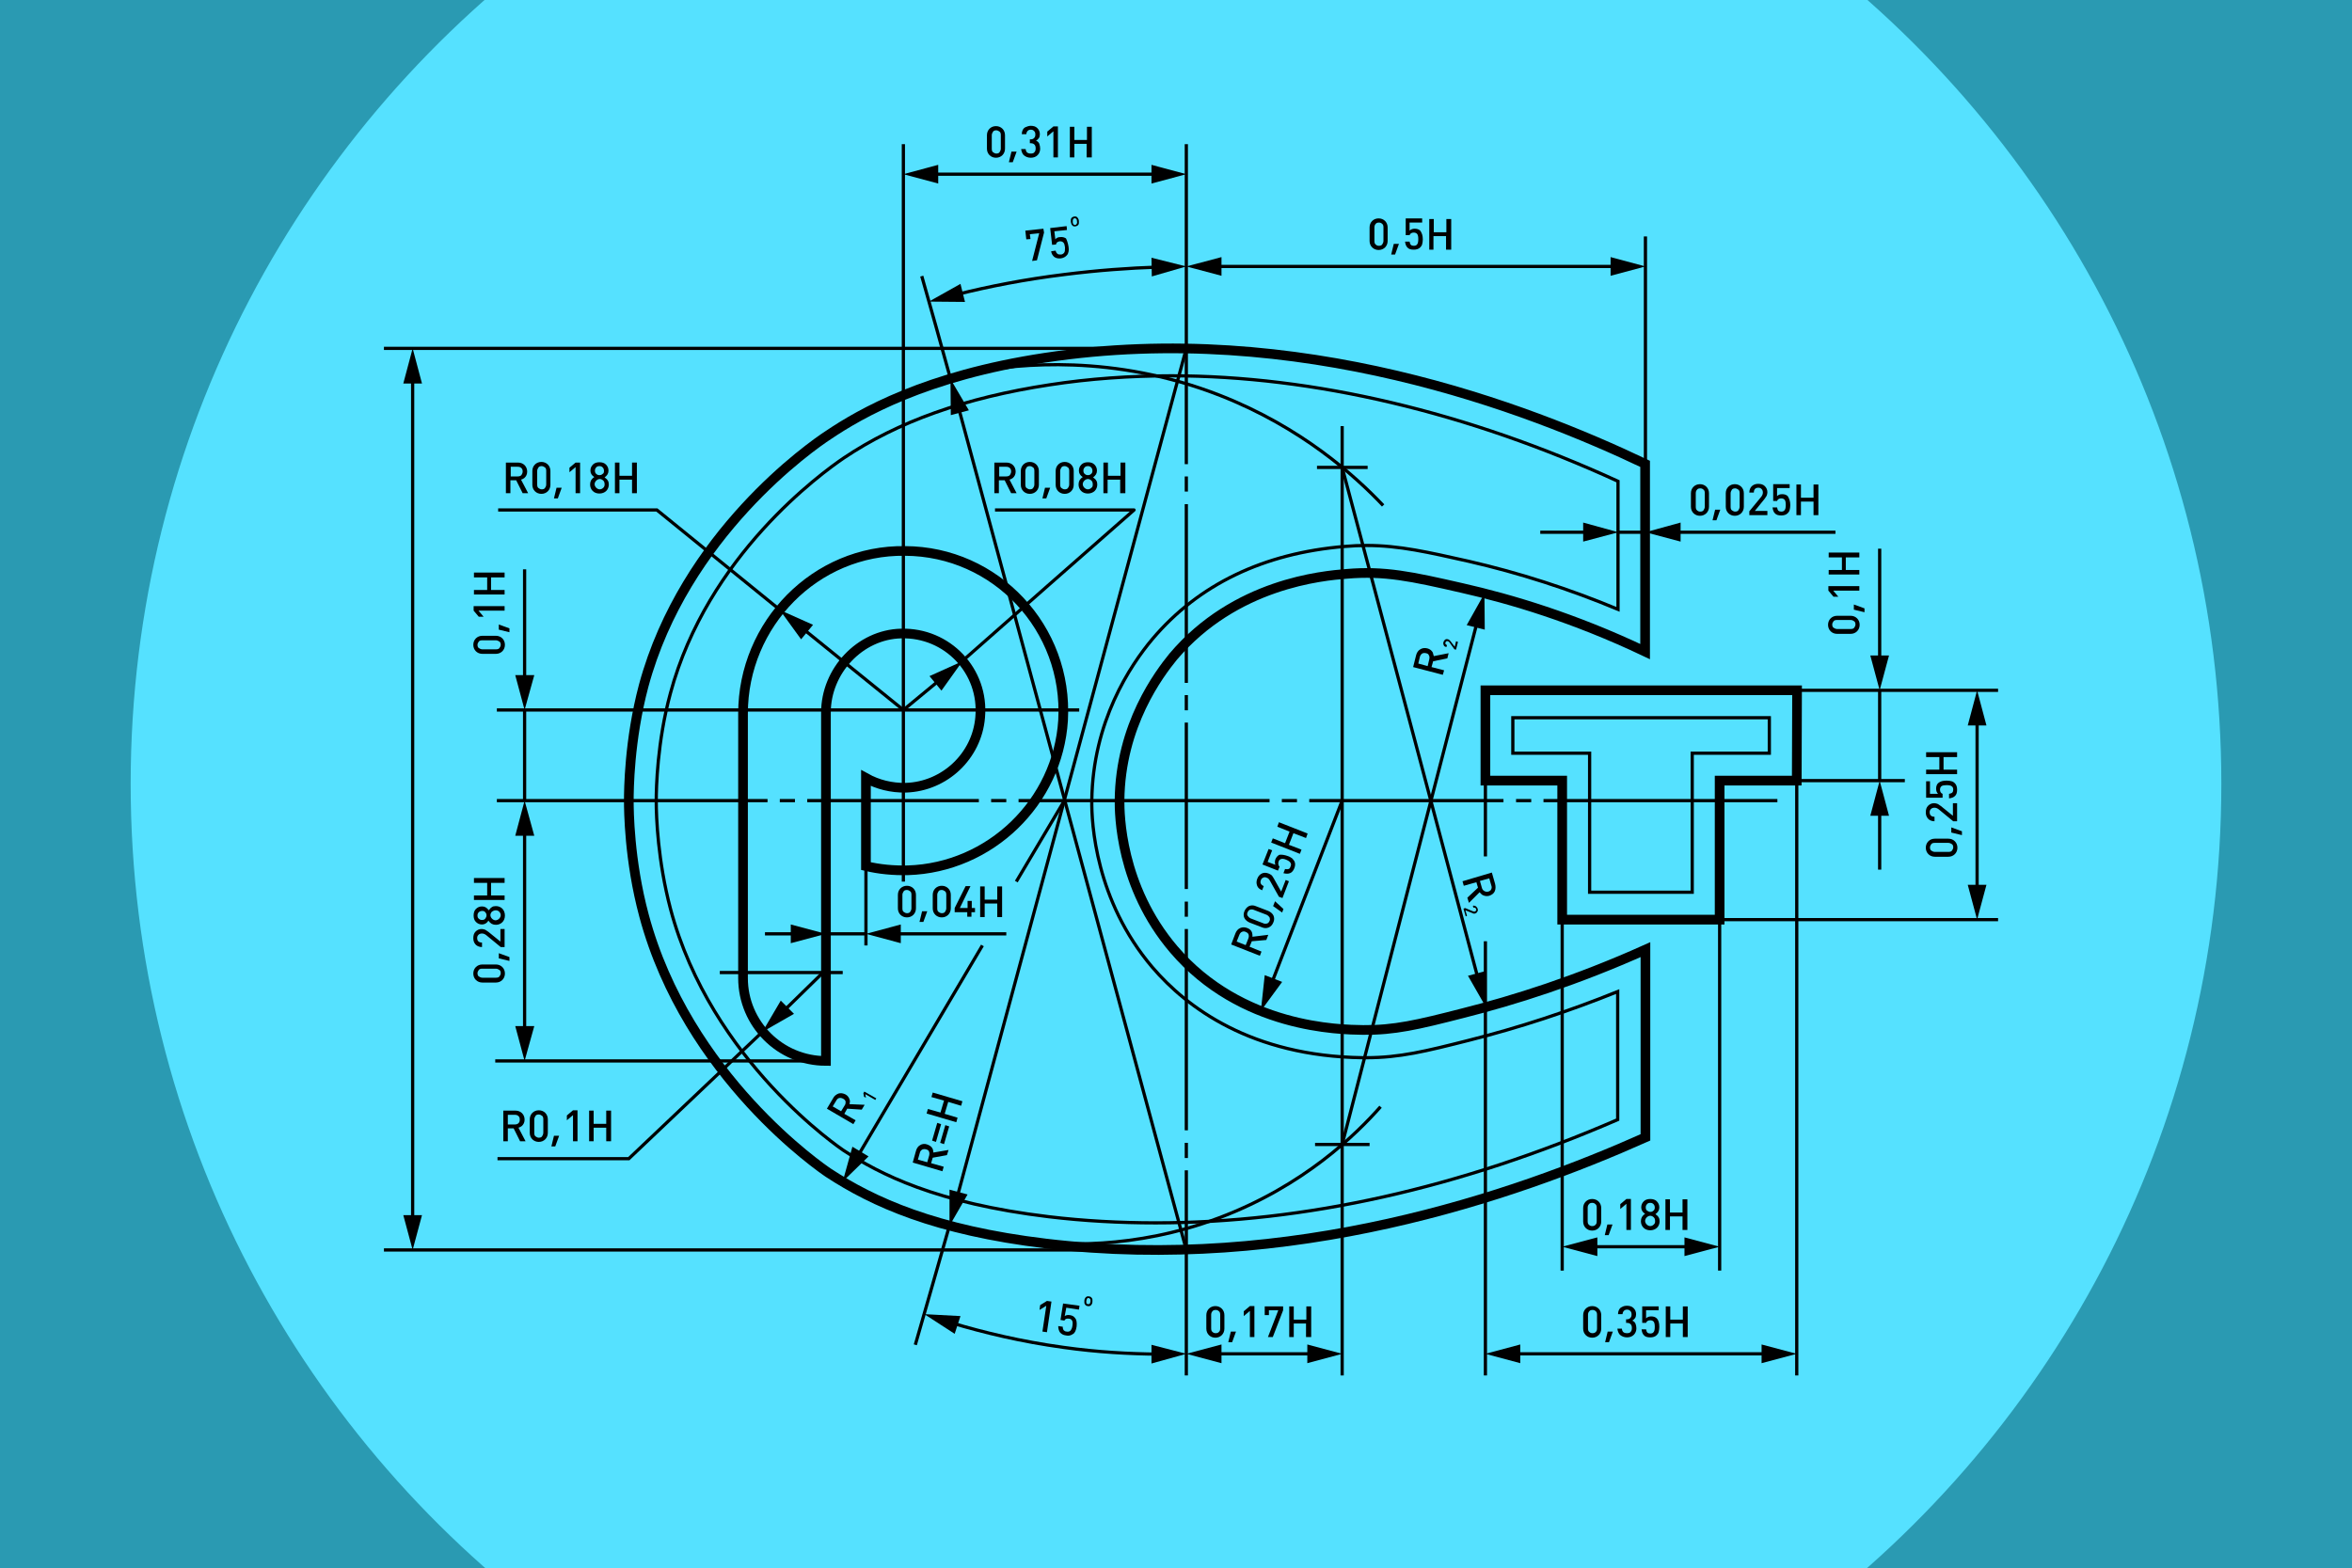 <?xml version="1.0" encoding="utf-8"?>
<!-- Generator: Adobe Illustrator 25.0.0, SVG Export Plug-In . SVG Version: 6.00 Build 0)  -->
<svg version="1.2" baseProfile="tiny" id="Layer_1" xmlns="http://www.w3.org/2000/svg" xmlns:xlink="http://www.w3.org/1999/xlink"
	 x="0px" y="0px" viewBox="0 0 729 486" overflow="visible" xml:space="preserve">
<rect x="-20.3" y="-20.3" fill="#55E1FF" width="769.5" height="526.5"/>
<g>
	<path fill="#2A9AB2" d="M40.5,243c0-108.4,53.3-204.4,135.1-263.3H-20.3v526.5h195.9C93.8,447.4,40.5,351.4,40.5,243z"/>
	<path fill="#2A9AB2" d="M553.4-20.3C635.2,38.6,688.5,134.6,688.5,243s-53.3,204.4-135.1,263.3h195.9V-20.3H553.4z"/>
</g>
<g>
	<path fill="none" stroke="#000000" stroke-width="3" stroke-miterlimit="10" d="M347,248.2c0,4,0.1,26.5,16.8,46.1
		c20.9,24.5,51.4,24.9,58.7,25c9.6,0.1,16.9-1.6,30.9-5.2c15.9-4,35.2-10.1,56.6-19.7v58.2c-41,18.3-109.7,42-185.9,32.9
		c-34.2-4.1-53.4-12.8-67.3-21.9c-1.8-1.2-43.8-29.7-57.2-79.8c-4.6-17.1-4.7-32.6-4.7-35.6c0-3.1,0.1-18.7,4.6-35.6
		c12.7-47,52-74.3,57.2-77.7c10.1-6.8,30.2-18.4,67.2-24c78.6-11.9,149.7,15.6,186,32.9V202c-22.1-10.5-41.7-16.3-56.7-19.7
		c-15.7-3.6-24.1-5.4-35.8-4.4c-7.4,0.6-34.5,2.9-53.8,25.7C359.4,208.8,347.2,224.7,347,248.2z"/>
	<path fill="none" stroke="#000000" stroke-miterlimit="10" d="M358.2,379.1c-11.1,0-22.3-0.6-33.1-1.9c-35-4.2-52.4-13.2-63.7-20.6
		c-0.4-0.3-41-27.4-53.6-74.9c-3.9-14.8-4.4-28.3-4.4-33.4c0-4,0.3-18.4,4.4-33.4c11.5-42.7,46.8-68.2,53.7-72.9
		c16.8-11.3,37.6-18.7,63.8-22.7c12.3-1.9,25-2.8,37.8-2.8c44,0,91.8,11.3,138.4,32.7v39.7c-15.1-6.3-30.6-11.3-46.3-14.9
		c-12.5-2.8-21.5-4.9-31.6-4.9c-2.2,0-4.5,0.1-6.8,0.3c-25.2,2.1-45.3,11.8-59.6,28.7c-6.9,8.2-18.5,25.6-18.8,50.1
		c-0.1,6.9,1.1,30.9,18.8,51.7c10.7,12.5,30.7,27.5,65.1,28c0.4,0,0.8,0,1.1,0c10.4,0,18.5-2,31.9-5.4c15.5-3.9,31-9,46.1-15.1v39.7
		C452.5,368.3,404.4,379.1,358.2,379.1z"/>
	<path fill="none" stroke="#000000" stroke-width="3" stroke-miterlimit="10" d="M329.5,223.3c-1.6,25.4-22.6,45.7-48.1,46.5
		c-4.5,0.1-8.8-0.3-13-1.3v-27.3c3.6,2,7.9,3.1,12.4,3c12-0.4,22-9.8,23-21.8c1.3-14.4-10.2-26.4-24.5-26
		c-12.8,0.3-23.3,11.6-23.3,24.5v108l0,0c-14.2,0-25.7-11.5-25.7-25.7v-82c0-27.8,22.5-50.8,50.2-50.4
		C308.6,170.9,331.1,194.7,329.5,223.3z"/>
	<path fill="none" stroke="#000000" stroke-width="3" stroke-miterlimit="10" d="M557,214c0,9.3-0.1,18.7-0.1,28H533v43.1h-48.8V242
		h-23.8v-28C492.6,214,524.8,214,557,214z"/>
	<polygon fill="none" stroke="#000000" stroke-miterlimit="10" points="492.7,276.6 492.7,233.5 468.9,233.5 468.9,222.5 
		548.4,222.5 548.4,233.5 524.5,233.5 524.5,276.6 	"/>
	<path fill="none" stroke="#000000" stroke-miterlimit="10" d="M367.7,362.8c0,21.2,0,42.4,0,63.6"/>
	<path fill="none" stroke="#000000" stroke-miterlimit="10" d="M367.7,354.3c0,1.6,0,3.1,0,4.7"/>
	<path fill="none" stroke="#000000" stroke-miterlimit="10" d="M367.7,288c0,20.8,0,41.6,0,62.4"/>
	<path fill="none" stroke="#000000" stroke-miterlimit="10" d="M367.7,279.5c0,1.6,0,3.1,0,4.7"/>
	<path fill="none" stroke="#000000" stroke-miterlimit="10" d="M367.7,224c0,17.2,0,34.4,0,51.6"/>
	<path fill="none" stroke="#000000" stroke-miterlimit="10" d="M367.7,215.5c0,1.6,0,3.1,0,4.7"/>
	<path fill="none" stroke="#000000" stroke-miterlimit="10" d="M367.7,156.3c0,18.5,0,36.9,0,55.4"/>
	<path fill="none" stroke="#000000" stroke-miterlimit="10" d="M367.7,147.7c0,1.6,0,3.1,0,4.7"/>
	<path fill="none" stroke="#000000" stroke-miterlimit="10" d="M367.7,44.7c0,33.1,0,66.1,0,99.2"/>
	<line fill="none" stroke="#000000" stroke-miterlimit="10" x1="478.4" y1="248.2" x2="550.9" y2="248.2"/>
	<line fill="none" stroke="#000000" stroke-miterlimit="10" x1="469.9" y1="248.2" x2="474.6" y2="248.2"/>
	<line fill="none" stroke="#000000" stroke-miterlimit="10" x1="405.8" y1="248.2" x2="466" y2="248.2"/>
	<line fill="none" stroke="#000000" stroke-miterlimit="10" x1="397.3" y1="248.2" x2="402" y2="248.2"/>
	<line fill="none" stroke="#000000" stroke-miterlimit="10" x1="315.7" y1="248.2" x2="393.5" y2="248.2"/>
	<line fill="none" stroke="#000000" stroke-miterlimit="10" x1="307.2" y1="248.2" x2="311.9" y2="248.2"/>
	<line fill="none" stroke="#000000" stroke-miterlimit="10" x1="250.2" y1="248.2" x2="303.4" y2="248.2"/>
	<line fill="none" stroke="#000000" stroke-miterlimit="10" x1="241.7" y1="248.2" x2="246.4" y2="248.2"/>
	<line fill="none" stroke="#000000" stroke-miterlimit="10" x1="154" y1="248.2" x2="237.9" y2="248.2"/>
	<path fill="none" stroke="#000000" stroke-miterlimit="10" d="M154,220.1c60.2,0,120.3,0,180.5,0"/>
	<path fill="none" stroke="#000000" stroke-miterlimit="10" d="M280,273.3c0-76.2,0-152.4,0-228.6"/>
	<line fill="none" stroke="#000000" stroke-miterlimit="10" x1="510" y1="143.7" x2="510" y2="73.3"/>
	<line fill="none" stroke="#000000" stroke-miterlimit="10" x1="484.2" y1="285.1" x2="484.2" y2="393.9"/>
	<path fill="none" stroke="#000000" stroke-miterlimit="10" d="M533,393.9V285.1h77c3.1,0,6.2,0,9.3,0"/>
	<path fill="none" stroke="#000000" stroke-miterlimit="10" d="M556.9,214H610c3.1,0,6.2,0,9.3,0"/>
	<line fill="none" stroke="#000000" stroke-miterlimit="10" x1="416" y1="132.1" x2="416" y2="426.4"/>
	<line fill="none" stroke="#000000" stroke-miterlimit="10" x1="460.4" y1="291.8" x2="460.4" y2="426.4"/>
	<line fill="none" stroke="#000000" stroke-miterlimit="10" x1="460.4" y1="242" x2="460.4" y2="265.5"/>
	<g>
		<g>
			<line fill="none" stroke="#000000" stroke-miterlimit="10" x1="493.1" y1="386.5" x2="524.1" y2="386.5"/>
			<g>
				<polygon points="495.1,389.4 484.2,386.5 495.1,383.6 				"/>
			</g>
			<g>
				<polygon points="522.1,389.4 533,386.5 522.1,383.6 				"/>
			</g>
		</g>
	</g>
	<g>
		<g>
			<line fill="none" stroke="#000000" stroke-miterlimit="10" x1="469.2" y1="419.7" x2="548" y2="419.7"/>
			<g>
				<polygon points="471.2,422.6 460.4,419.7 471.2,416.8 				"/>
			</g>
			<g>
				<polygon points="546,422.6 556.9,419.7 546,416.8 				"/>
			</g>
		</g>
	</g>
	<g>
		<g>
			<line fill="none" stroke="#000000" stroke-miterlimit="10" x1="407.2" y1="419.7" x2="376.6" y2="419.7"/>
			<g>
				<polygon points="405.2,416.8 416,419.7 405.2,422.6 				"/>
			</g>
			<g>
				<polygon points="378.6,416.8 367.7,419.7 378.6,422.6 				"/>
			</g>
		</g>
	</g>
	<g>
		<g>
			<path fill="none" stroke="#000000" stroke-miterlimit="10" d="M367.7,108c-23.7,87.8-47.4,175.6-71.1,263.4"/>
			<g>
				<polygon points="294.3,368.8 294.3,380 299.9,370.3 				"/>
			</g>
		</g>
	</g>
	<line fill="none" stroke="#000000" stroke-miterlimit="10" x1="367.7" y1="108" x2="119" y2="108"/>
	<g>
		<g>
			<path fill="none" stroke="#000000" stroke-miterlimit="10" d="M294.9,410.1c10,3,21.6,5.8,34.7,7.6c10.6,1.5,20.4,2,29.3,2.1"/>
			<g>
				<polygon points="295.9,413.5 286.5,407.4 297.7,408 				"/>
			</g>
			<g>
				<polygon points="356.9,422.7 367.7,419.7 356.9,416.9 				"/>
			</g>
		</g>
	</g>
	<line fill="none" stroke="#000000" stroke-miterlimit="10" x1="424.5" y1="354.8" x2="407.6" y2="354.8"/>
	<g>
		<g>
			<path fill="none" stroke="#000000" stroke-miterlimit="10" d="M457.9,192.6c-14,54-27.9,108.1-41.9,162.2"/>
			<g>
				<polygon points="454.6,193.8 460.1,184 460.2,195.2 				"/>
			</g>
		</g>
	</g>
	<g>
		<g>
			<line fill="none" stroke="#000000" stroke-miterlimit="10" x1="477.4" y1="165" x2="492.7" y2="165"/>
			<g>
				<polygon points="490.7,167.9 501.6,165 490.7,162 				"/>
			</g>
		</g>
	</g>
	<g>
		<g>
			<line fill="none" stroke="#000000" stroke-miterlimit="10" x1="518.9" y1="165" x2="568.9" y2="165"/>
			<g>
				<polygon points="520.9,167.9 510,165 520.9,162 				"/>
			</g>
		</g>
	</g>
	<g>
		<g>
			<line fill="none" stroke="#000000" stroke-miterlimit="10" x1="288.8" y1="54" x2="358.9" y2="54"/>
			<g>
				<polygon points="290.8,56.9 280,54 290.8,51.1 				"/>
			</g>
			<g>
				<polygon points="356.9,56.9 367.7,54 356.9,51.1 				"/>
			</g>
		</g>
	</g>
	<g>
		<g>
			<line fill="none" stroke="#000000" stroke-miterlimit="10" x1="376.6" y1="82.6" x2="501.2" y2="82.6"/>
			<g>
				<polygon points="378.6,85.5 367.7,82.6 378.6,79.7 				"/>
			</g>
			<g>
				<polygon points="499.2,85.5 510,82.6 499.2,79.7 				"/>
			</g>
		</g>
	</g>
	<g>
		<g>
			<path fill="none" stroke="#000000" stroke-miterlimit="10" d="M297,126c23.6,87.2,47.1,174.3,70.7,261.5"/>
			<g>
				<polygon points="294.7,128.7 294.6,117.5 300.3,127.2 				"/>
			</g>
		</g>
	</g>
	<line fill="none" stroke="#000000" stroke-miterlimit="10" x1="408.2" y1="144.9" x2="423.9" y2="144.9"/>
	<g>
		<g>
			<line fill="none" stroke="#000000" stroke-miterlimit="10" x1="304.5" y1="293.1" x2="265.7" y2="358.7"/>
			<g>
				<polygon points="264.2,355.5 261.2,366.3 269.2,358.5 				"/>
			</g>
		</g>
	</g>
	<path fill="none" stroke="#000000" stroke-miterlimit="10" d="M329.9,248.2c-5,8.4-9.9,16.7-14.9,25.1"/>
	<g>
		<g>
			<line fill="none" stroke="#000000" stroke-miterlimit="10" x1="416" y1="248.2" x2="394" y2="305.2"/>
			<g>
				<polygon points="392,302.3 390.8,313.4 397.4,304.4 				"/>
			</g>
		</g>
	</g>
	<g>
		<g>
			<path fill="none" stroke="#000000" stroke-miterlimit="10" d="M416,144.9c14.1,52.9,28.2,105.9,42.2,158.8"/>
			<g>
				<polygon points="455,302.5 460.6,312.3 460.6,301 				"/>
			</g>
		</g>
	</g>
	<g>
		<g>
			<line fill="none" stroke="#000000" stroke-miterlimit="10" x1="248.6" y1="194.7" x2="280" y2="220.1"/>
			<g>
				<polygon points="248.3,198.2 241.7,189.1 252,193.7 				"/>
			</g>
		</g>
	</g>
	<polyline fill="none" stroke="#000000" stroke-miterlimit="10" points="154.4,158.1 203.6,158.1 241.9,189.2 	"/>
	<path fill="none" stroke="#000000" stroke-miterlimit="10" d="M367.7,387.5c-82.9,0-165.8,0-248.7,0"/>
	<g>
		<g>
			<line fill="none" stroke="#000000" stroke-miterlimit="10" x1="127.9" y1="116.9" x2="127.9" y2="378.7"/>
			<g>
				<polygon points="125,118.9 127.9,108 130.8,118.9 				"/>
			</g>
			<g>
				<polygon points="125,376.7 127.9,387.5 130.8,376.7 				"/>
			</g>
		</g>
	</g>
	<g>
		<g>
			<path fill="none" stroke="#000000" stroke-miterlimit="10" d="M291.5,210.6c-3.8,3.2-7.7,6.3-11.5,9.5"/>
			<g>
				<polygon points="288.1,209.6 298.3,205 291.8,214.1 				"/>
			</g>
		</g>
	</g>
	<path fill="none" stroke="#000000" stroke-linejoin="round" stroke-miterlimit="10" d="M308.4,158.1h43.1
		c-17.8,15.6-35.5,31.2-53.3,46.9"/>
	<path fill="none" stroke="#000000" stroke-linejoin="round" stroke-miterlimit="10" d="M285.7,85.6c3,10.6,6,21.2,8.9,31.8"/>
	<path fill="none" stroke="#000000" stroke-linejoin="round" stroke-miterlimit="10" d="M283.7,416.9c3.5-12.3,7.1-24.6,10.6-37"/>
	<g>
		<g>
			<path fill="none" stroke="#000000" stroke-miterlimit="10" d="M296.5,91.3c10-2.5,21.2-4.7,33.4-6.2c10.3-1.3,20-2,29-2.3"/>
			<g>
				<polygon points="299.1,93.6 287.9,93.5 297.7,88 				"/>
			</g>
			<g>
				<polygon points="357,85.7 367.7,82.6 356.9,79.9 				"/>
			</g>
		</g>
	</g>
	<polyline fill="none" stroke="#000000" stroke-miterlimit="10" points="590.4,242 556.9,242 556.9,426.4 	"/>
	<g>
		<g>
			<polyline fill="none" stroke="#000000" stroke-miterlimit="10" points="582.6,205.2 582.6,176.7 582.6,170.1 			"/>
			<g>
				<polygon points="585.5,203.2 582.6,214 579.7,203.2 				"/>
			</g>
		</g>
	</g>
	<path fill="none" stroke="#000000" stroke-miterlimit="10" d="M582.6,242c0-9.2,0-18.5,0-27.7"/>
	<g>
		<g>
			<path fill="none" stroke="#000000" stroke-miterlimit="10" d="M582.6,269.6c0-6.2,0-12.5,0-18.7"/>
			<g>
				<polygon points="585.5,252.9 582.6,242 579.7,252.9 				"/>
			</g>
		</g>
	</g>
	<line fill="none" stroke="#000000" stroke-miterlimit="10" x1="153.5" y1="328.9" x2="256" y2="328.9"/>
	<g>
		<g>
			<path fill="none" stroke="#000000" stroke-miterlimit="10" d="M162.6,211.3c0-6.6,0-13.3,0-19.9c0-3.2,0-6.4,0-9.6l0-5.3"/>
			<g>
				<polygon points="165.6,209.3 162.6,220.1 159.7,209.3 				"/>
			</g>
		</g>
	</g>
	<path fill="none" stroke="#000000" stroke-miterlimit="10" d="M162.6,248.2c0-9.4,0-18.7,0-28.1"/>
	<g>
		<g>
			<path fill="none" stroke="#000000" stroke-miterlimit="10" d="M162.6,320.1c0-21,0-42,0-63"/>
			<g>
				<polygon points="165.6,318.1 162.6,328.9 159.7,318.1 				"/>
			</g>
			<g>
				<polygon points="165.6,259.1 162.6,248.2 159.7,259.1 				"/>
			</g>
		</g>
	</g>
	<line fill="none" stroke="#000000" stroke-miterlimit="10" x1="223.1" y1="301.5" x2="261.2" y2="301.5"/>
	<g>
		<g>
			<line fill="none" stroke="#000000" stroke-miterlimit="10" x1="242.7" y1="313.6" x2="256" y2="300.6"/>
			<g>
				<polygon points="246.1,314.3 236.3,319.9 242,310.2 				"/>
			</g>
		</g>
	</g>
	<path fill="none" stroke="#000000" stroke-miterlimit="10" d="M236.3,319.9c-13.8,13.1-27.6,26.2-41.4,39.3h-40.7"/>
	<path fill="none" stroke="#000000" stroke-miterlimit="10" d="M427.9,343.1c-7.4,8.4-23.8,24.6-50.2,34.5
		c-26.4,9.9-49.4,8.4-60.5,7"/>
	<path fill="none" stroke="#000000" stroke-miterlimit="10" d="M428.7,156.7c-8.7-9.2-25.3-24.2-50.5-34.1
		c-33.2-13-62.6-9.7-75.6-7.4"/>
	<g>
		<g>
			<line fill="none" stroke="#000000" stroke-miterlimit="10" x1="612.8" y1="222.9" x2="612.8" y2="276.3"/>
			<g>
				<polygon points="609.9,224.9 612.8,214 615.7,224.9 				"/>
			</g>
			<g>
				<polygon points="609.9,274.3 612.8,285.1 615.7,274.3 				"/>
			</g>
		</g>
	</g>
	<line fill="none" stroke="#000000" stroke-miterlimit="10" x1="268.4" y1="268.5" x2="268.4" y2="293.1"/>
	<g>
		<g>
			<line fill="none" stroke="#000000" stroke-miterlimit="10" x1="237.1" y1="289.5" x2="247.1" y2="289.5"/>
			<g>
				<polygon points="245.1,292.4 256,289.5 245.1,286.6 				"/>
			</g>
		</g>
	</g>
	<g>
		<g>
			<g>
				<polygon points="279.2,292.4 268.4,289.5 279.2,286.6 				"/>
			</g>
			<line fill="none" stroke="#000000" stroke-miterlimit="10" x1="273.8" y1="289.5" x2="311.9" y2="289.5"/>
		</g>
	</g>
	<line fill="none" stroke="#000000" stroke-miterlimit="10" x1="501.6" y1="165" x2="510" y2="165"/>
	<line fill="none" stroke="#000000" stroke-miterlimit="10" x1="256" y1="289.5" x2="268.4" y2="289.5"/>
	<g>
		<g>
			<path d="M311.5,46.1c0,0.8-0.3,1.5-0.8,2c-0.5,0.5-1.2,0.8-2,0.8c-0.8,0-1.5-0.3-2-0.8c-0.5-0.5-0.8-1.2-0.8-2v-4.2
				c0-0.8,0.3-1.5,0.8-2s1.2-0.8,2-0.8c0.8,0,1.5,0.3,2,0.8s0.8,1.2,0.8,2V46.1z M310.2,46.1v-4.2c0-0.5-0.1-0.9-0.4-1.1
				s-0.6-0.4-1-0.4c-0.4,0-0.8,0.1-1,0.4s-0.4,0.7-0.4,1.1v4.2c0,0.5,0.1,0.9,0.4,1.1s0.6,0.4,1,0.4c0.4,0,0.8-0.1,1-0.4
				S310.2,46.5,310.2,46.1z"/>
			<path d="M315.1,47l-1.2,3.3h-1.2l0.8-3.3H315.1z"/>
			<path d="M322.4,46.1c0,0.8-0.3,1.5-0.8,2c-0.5,0.5-1.2,0.8-2.1,0.8c-0.9,0-1.6-0.3-2.2-0.8c-0.4-0.4-0.7-1.1-0.8-1.9h1.4
				c0.1,1,0.6,1.4,1.6,1.4c0.5,0,0.9-0.1,1.1-0.4c0.3-0.3,0.4-0.7,0.4-1.2c0-0.5-0.1-0.9-0.4-1.2c-0.3-0.3-0.7-0.4-1.2-0.4h-0.2
				v-1.2h0.2c0.5,0,0.8-0.1,1.1-0.4s0.4-0.6,0.4-1.1c0-0.5-0.1-0.8-0.4-1.1c-0.3-0.3-0.6-0.4-1-0.4c-0.8,0-1.3,0.5-1.4,1.4h-1.4
				c0-0.5,0.1-0.8,0.2-1.1c0.2-0.5,0.5-0.9,1-1.1s1-0.4,1.6-0.4c0.8,0,1.5,0.2,2,0.7c0.5,0.5,0.8,1.1,0.8,1.9c0,0.5-0.1,0.9-0.3,1.2
				c-0.2,0.3-0.5,0.6-0.9,0.8c0.5,0.2,0.8,0.5,1,0.9C322.3,45.1,322.4,45.5,322.4,46.1z"/>
			<path d="M327.9,48.8h-1.4v-8.1l-1.9,1.6v-1.5l1.9-1.6h1.4V48.8z"/>
			<path d="M338.3,48.8h-1.5v-4.2H333v4.2h-1.4v-9.5h1.4v4.1h3.9v-4.1h1.5V48.8z"/>
		</g>
		<g>
			<path d="M294,356.5l-0.5,1.6l-4.4,0.8l-0.5,1.7l3.9,1.1l-0.4,1.4l-9.2-2.7l1-3.6c0.2-0.8,0.7-1.5,1.3-1.8
				c0.6-0.4,1.4-0.5,2.2-0.2s1.4,0.7,1.7,1.4c0.1,0.3,0.2,0.7,0.2,1.1L294,356.5z M287,356.3c-0.4-0.1-0.8-0.1-1.2,0.1
				c-0.3,0.2-0.6,0.5-0.7,1l-0.6,2.1l2.9,0.8l0.6-2.1c0.1-0.5,0.1-0.9-0.1-1.3C287.8,356.6,287.4,356.4,287,356.3z"/>
			<path d="M291.7,348.5l-1.6,5.5l-1.2-0.4l1.6-5.5L291.7,348.5z M294.2,349.2l-1.6,5.5l-1.2-0.4l1.6-5.5L294.2,349.2z"/>
			<path d="M298.3,341.4l-0.4,1.4l-4-1.2l-1.1,3.7l4,1.2l-0.4,1.4l-9.2-2.7l0.4-1.4l3.9,1.1l1.1-3.7l-3.9-1.1l0.4-1.4L298.3,341.4z"
				/>
		</g>
		<g>
			<path d="M268,342.5l-0.9,1.5l-4.5-0.3l-0.9,1.6l3.5,2l-0.7,1.2l-8.2-4.8l1.9-3.2c0.4-0.8,1-1.2,1.7-1.5c0.7-0.2,1.4-0.1,2.2,0.3
				c0.7,0.4,1.1,1,1.3,1.8c0.1,0.3,0,0.7-0.1,1.2L268,342.5z M261.3,340.6c-0.4-0.2-0.8-0.3-1.2-0.2c-0.4,0.1-0.7,0.4-0.9,0.8
				l-1.1,1.8l2.6,1.5l1.1-1.8c0.3-0.4,0.3-0.8,0.3-1.2C262,341.1,261.7,340.8,261.3,340.6z"/>
		</g>
		<g>
			<path d="M271.6,340.5l-0.3,0.5l-3.1-1.8l0.2,1.1l-0.6-0.3l-0.2-1.1l0.3-0.5L271.6,340.5z"/>
		</g>
		<g>
			<path d="M449,202.5l-0.4,1.6l-4.4,0.9l-0.5,1.8l3.9,1l-0.4,1.4l-9.2-2.4l0.9-3.6c0.2-0.8,0.6-1.5,1.3-1.9
				c0.6-0.4,1.4-0.5,2.2-0.3s1.4,0.7,1.7,1.3c0.1,0.3,0.2,0.7,0.3,1.1L449,202.5z M442,202.5c-0.4-0.1-0.8-0.1-1.2,0.1
				c-0.3,0.2-0.6,0.6-0.7,1l-0.5,2.1l2.9,0.8l0.5-2.1c0.1-0.5,0.1-0.9-0.1-1.2C442.8,202.8,442.5,202.6,442,202.5z"/>
		</g>
		<g>
			<path d="M451.9,199l-0.6,2.4l-0.5-0.1l-1.5-2.1c-0.1-0.2-0.3-0.3-0.5-0.4c-0.2-0.1-0.4,0-0.5,0c-0.1,0.1-0.2,0.2-0.3,0.4
				c-0.1,0.4,0.1,0.6,0.5,0.8l-0.2,0.6c-0.2-0.1-0.4-0.1-0.5-0.2c-0.2-0.1-0.3-0.3-0.4-0.6s-0.1-0.5,0-0.7c0.1-0.4,0.3-0.6,0.5-0.8
				c0.3-0.2,0.6-0.2,0.9-0.1c0.2,0,0.3,0.1,0.4,0.2c0.1,0.1,0.2,0.2,0.4,0.4l1.3,1.7l0.4-1.7L451.9,199z"/>
		</g>
		<g>
			<path d="M455.3,279.9l-0.5-1.6l3.3-3.1l-0.5-1.7l-3.9,1.1l-0.4-1.4l9.1-2.7l1,3.5c0.2,0.8,0.2,1.6-0.1,2.3
				c-0.3,0.7-0.9,1.1-1.7,1.4c-0.8,0.2-1.5,0.1-2.2-0.3c-0.3-0.2-0.5-0.5-0.8-0.8L455.3,279.9z M461.3,276.4
				c0.4-0.1,0.8-0.4,0.9-0.7c0.2-0.4,0.2-0.8,0-1.3l-0.6-2.1l-2.9,0.8l0.6,2.1c0.1,0.5,0.4,0.8,0.7,1
				C460.5,276.5,460.9,276.5,461.3,276.4z"/>
		</g>
		<g>
			<path d="M454.3,284.1l-0.7-2.4l0.5-0.2l2.4,1c0.2,0.1,0.4,0.1,0.6,0.1c0.2-0.1,0.3-0.2,0.4-0.3c0.1-0.1,0.1-0.3,0-0.5
				c-0.1-0.4-0.4-0.5-0.8-0.4l-0.2-0.6c0.2,0,0.4-0.1,0.5,0c0.2,0,0.4,0.1,0.6,0.3s0.3,0.4,0.4,0.6c0.1,0.4,0.1,0.7-0.1,0.9
				c-0.1,0.3-0.4,0.5-0.7,0.6c-0.2,0-0.3,0.1-0.5,0c-0.1,0-0.3-0.1-0.5-0.2l-2-0.8l0.5,1.7L454.3,284.1z"/>
		</g>
		<g>
			<path d="M283.9,281.6c0,0.8-0.3,1.5-0.8,2c-0.5,0.5-1.2,0.8-2,0.8c-0.8,0-1.5-0.3-2-0.8c-0.5-0.5-0.8-1.2-0.8-2v-4.2
				c0-0.8,0.3-1.5,0.8-2s1.2-0.8,2-0.8c0.8,0,1.5,0.3,2,0.8s0.8,1.2,0.8,2V281.6z M282.5,281.6v-4.2c0-0.5-0.1-0.9-0.4-1.1
				s-0.6-0.4-1-0.4c-0.4,0-0.8,0.1-1,0.4s-0.4,0.7-0.4,1.1v4.2c0,0.5,0.1,0.9,0.4,1.1s0.6,0.4,1,0.4c0.4,0,0.8-0.1,1-0.4
				S282.5,282,282.5,281.6z"/>
			<path d="M287.4,282.5l-1.2,3.3H285l0.8-3.3H287.4z"/>
			<path d="M294.7,281.6c0,0.8-0.3,1.5-0.8,2c-0.5,0.5-1.2,0.8-2,0.8c-0.8,0-1.5-0.3-2-0.8c-0.5-0.5-0.8-1.2-0.8-2v-4.2
				c0-0.8,0.3-1.5,0.8-2s1.2-0.8,2-0.8c0.8,0,1.5,0.3,2,0.8s0.8,1.2,0.8,2V281.6z M293.3,281.6v-4.2c0-0.5-0.1-0.9-0.4-1.1
				s-0.6-0.4-1-0.4c-0.4,0-0.8,0.1-1,0.4s-0.4,0.7-0.4,1.1v4.2c0,0.5,0.1,0.9,0.4,1.1s0.6,0.4,1,0.4c0.4,0,0.8-0.1,1-0.4
				S293.3,282,293.3,281.6z"/>
			<path d="M302.1,282.8h-1v1.4h-1.3v-1.4h-3.9v-1.3l3.4-6.8h1.5l-3.3,6.8h2.4v-2.2h1.3v2.2h1V282.8z"/>
			<path d="M310.6,284.3h-1.5v-4.2h-3.9v4.2h-1.4v-9.5h1.4v4.1h3.9v-4.1h1.5V284.3z"/>
		</g>
		<g>
			<path d="M496.3,378.7c0,0.8-0.3,1.5-0.8,2c-0.5,0.5-1.2,0.8-2,0.8s-1.5-0.3-2-0.8c-0.5-0.5-0.8-1.2-0.8-2v-4.2
				c0-0.8,0.3-1.5,0.8-2c0.5-0.5,1.2-0.8,2-0.8c0.8,0,1.5,0.3,2,0.8s0.8,1.2,0.8,2V378.7z M494.9,378.6v-4.2c0-0.5-0.1-0.9-0.4-1.1
				c-0.3-0.3-0.6-0.4-1-0.4c-0.4,0-0.8,0.1-1,0.4c-0.3,0.3-0.4,0.7-0.4,1.1v4.2c0,0.5,0.1,0.9,0.4,1.1c0.3,0.3,0.6,0.4,1,0.4
				c0.4,0,0.8-0.1,1-0.4C494.8,379.5,494.9,379.1,494.9,378.6z"/>
			<path d="M499.8,379.6l-1.2,3.3h-1.2l0.8-3.3H499.8z"/>
			<path d="M505.5,381.3h-1.4v-8.1l-1.9,1.6v-1.5l1.9-1.6h1.4V381.3z"/>
			<path d="M514.4,378.6c0,0.8-0.3,1.5-0.8,2s-1.3,0.8-2.1,0.8c-0.9,0-1.6-0.3-2.1-0.8c-0.5-0.5-0.8-1.2-0.8-2
				c0-0.5,0.1-0.9,0.3-1.3c0.2-0.3,0.5-0.7,1-1c-0.8-0.5-1.2-1.2-1.2-2c0-0.8,0.3-1.4,0.8-1.9c0.5-0.5,1.2-0.7,2-0.7
				c0.8,0,1.5,0.2,2,0.7c0.5,0.5,0.8,1.1,0.8,1.9c0,0.9-0.4,1.5-1.2,2.1c0.4,0.3,0.8,0.6,1,1C514.3,377.7,514.4,378.1,514.4,378.6z
				 M513,378.6c0-0.5-0.1-0.9-0.4-1.2c-0.3-0.3-0.7-0.5-1.1-0.5c-0.4,0-0.8,0.2-1.1,0.5c-0.3,0.3-0.5,0.7-0.5,1.1
				c0,0.4,0.2,0.8,0.5,1.1s0.7,0.5,1.1,0.5c0.4,0,0.8-0.2,1.1-0.5S513,379.1,513,378.6z M512.9,374.4c0-0.4-0.1-0.8-0.4-1.1
				c-0.3-0.3-0.6-0.4-1-0.4c-0.4,0-0.8,0.1-1,0.4c-0.3,0.3-0.4,0.6-0.4,1s0.1,0.8,0.4,1s0.6,0.4,1,0.4c0.4,0,0.7-0.1,1-0.4
				C512.7,375.2,512.9,374.8,512.9,374.4z"/>
			<path d="M523,381.3h-1.5v-4.2h-3.9v4.2h-1.4v-9.5h1.4v4.1h3.9v-4.1h1.5V381.3z"/>
		</g>
		<g>
			<path d="M393.1,289.8l-0.6,1.6l-4.5,0.4l-0.7,1.7l3.7,1.5l-0.5,1.3l-8.9-3.5l1.3-3.4c0.3-0.8,0.8-1.4,1.5-1.7s1.4-0.3,2.2,0
				s1.3,0.8,1.5,1.5c0.1,0.3,0.1,0.7,0.1,1.2L393.1,289.8z M386.1,288.9c-0.4-0.2-0.8-0.2-1.2,0c-0.4,0.2-0.6,0.5-0.8,1l-0.8,2
				l2.8,1.1l0.8-2c0.2-0.5,0.2-0.9,0.1-1.3C386.9,289.4,386.6,289.1,386.1,288.9z"/>
			<path d="M393.1,282.4c0.7,0.3,1.3,0.8,1.6,1.4c0.3,0.7,0.3,1.4,0,2.1c-0.3,0.8-0.8,1.3-1.4,1.6c-0.7,0.3-1.4,0.3-2.1,0l-3.9-1.5
				c-0.7-0.3-1.3-0.8-1.6-1.4s-0.3-1.4,0-2.1c0.3-0.7,0.8-1.3,1.4-1.6c0.7-0.3,1.4-0.3,2.1,0L393.1,282.4z M392.6,283.6l-3.9-1.5
				c-0.4-0.2-0.8-0.2-1.2-0.1c-0.4,0.1-0.6,0.4-0.8,0.8c-0.2,0.4-0.2,0.8,0,1.1c0.2,0.3,0.5,0.6,0.9,0.8l3.9,1.5
				c0.4,0.2,0.8,0.2,1.2,0.1c0.4-0.1,0.6-0.4,0.8-0.8c0.2-0.4,0.1-0.8,0-1.1C393.3,284.1,393,283.8,392.6,283.6z"/>
			<path d="M395.2,279.4l2.6,2.4l-0.4,1.1l-2.8-2L395.2,279.4z"/>
			<path d="M399.5,273.2l-2,5.2l-1.1-0.4l-2.8-5c-0.3-0.5-0.6-0.8-1-0.9c-0.4-0.2-0.8-0.2-1.1,0c-0.3,0.1-0.6,0.4-0.7,0.8
				c-0.3,0.8,0,1.4,0.9,1.8l-0.5,1.3c-0.4-0.2-0.8-0.4-1-0.6c-0.4-0.4-0.6-0.8-0.7-1.4c-0.1-0.5,0-1.1,0.2-1.6
				c0.3-0.8,0.8-1.3,1.4-1.6c0.6-0.3,1.3-0.3,2.1,0c0.3,0.1,0.6,0.3,0.9,0.5c0.2,0.2,0.5,0.6,0.7,1l2.3,4.1l1.4-3.6L399.5,273.2z"/>
			<path d="M399.2,265.4c0.6,0.2,1,0.5,1.3,0.7c0.3,0.3,0.5,0.6,0.7,0.9c0.3,0.6,0.3,1.3,0,2.1c-0.3,0.8-0.8,1.4-1.4,1.6
				c-0.5,0.2-1.2,0.2-2,0l0.5-1.3c0.5,0.1,0.8,0.1,1.1,0s0.5-0.4,0.6-0.8c0.2-0.4,0.2-0.8,0-1.1c-0.2-0.4-0.7-0.7-1.4-1
				c-0.7-0.3-1.2-0.3-1.5-0.2c-0.4,0.1-0.7,0.4-0.8,0.8c-0.2,0.6-0.1,1.2,0.3,1.6l-0.5,1.2l-4.8-1.9l1.9-4.8l1.1,0.4l-1.4,3.6
				l2.4,0.9c-0.2-0.5-0.2-1.1,0-1.7c0.3-0.7,0.7-1.1,1.2-1.4C397.2,264.9,398.1,265,399.2,265.4z"/>
			<path d="M405.3,258.4l-0.5,1.4l-3.9-1.5l-1.4,3.6l3.9,1.5l-0.5,1.3l-8.9-3.5l0.5-1.3l3.8,1.5l1.4-3.6l-3.8-1.5l0.5-1.4
				L405.3,258.4z"/>
		</g>
		<g>
			<path d="M379.5,411.9c0,0.8-0.3,1.5-0.8,2c-0.5,0.5-1.2,0.8-2,0.8c-0.8,0-1.5-0.3-2-0.8c-0.5-0.5-0.8-1.2-0.8-2v-4.2
				c0-0.8,0.3-1.5,0.8-2c0.5-0.5,1.2-0.8,2-0.8c0.8,0,1.5,0.3,2,0.8s0.8,1.2,0.8,2V411.9z M378.2,411.8v-4.2c0-0.5-0.1-0.9-0.4-1.1
				c-0.3-0.3-0.6-0.4-1-0.4c-0.4,0-0.8,0.1-1,0.4c-0.3,0.3-0.4,0.7-0.4,1.1v4.2c0,0.5,0.1,0.9,0.4,1.1c0.3,0.3,0.6,0.4,1,0.4
				c0.4,0,0.8-0.1,1-0.4C378.1,412.7,378.2,412.3,378.2,411.8z"/>
			<path d="M383.1,412.8l-1.2,3.3h-1.2l0.8-3.3H383.1z"/>
			<path d="M388.8,414.5h-1.4v-8.1l-1.9,1.6v-1.5l1.9-1.6h1.4V414.5z"/>
			<path d="M397.7,406.2l-3.2,8.3H393l3.2-8.3h-2.9v1.5H392V405h5.7V406.2z"/>
			<path d="M406.3,414.5h-1.5v-4.2H401v4.2h-1.4V405h1.4v4.1h3.9V405h1.5V414.5z"/>
		</g>
		<g>
			<path d="M496.3,411.9c0,0.8-0.3,1.5-0.8,2c-0.5,0.5-1.2,0.8-2,0.8s-1.5-0.3-2-0.8c-0.5-0.5-0.8-1.2-0.8-2v-4.2
				c0-0.8,0.3-1.5,0.8-2c0.5-0.5,1.2-0.8,2-0.8c0.8,0,1.5,0.3,2,0.8s0.8,1.2,0.8,2V411.9z M495,411.8v-4.2c0-0.5-0.1-0.9-0.4-1.1
				c-0.3-0.3-0.6-0.4-1-0.4c-0.4,0-0.8,0.1-1,0.4c-0.3,0.3-0.4,0.7-0.4,1.1v4.2c0,0.5,0.1,0.9,0.4,1.1c0.3,0.3,0.6,0.4,1,0.4
				c0.4,0,0.8-0.1,1-0.4C494.9,412.7,495,412.3,495,411.8z"/>
			<path d="M499.9,412.8l-1.2,3.3h-1.2l0.8-3.3H499.9z"/>
			<path d="M507.2,411.8c0,0.8-0.3,1.5-0.8,2c-0.5,0.5-1.2,0.8-2.1,0.8c-0.9,0-1.6-0.3-2.2-0.8c-0.4-0.4-0.7-1.1-0.8-1.9h1.4
				c0.1,1,0.6,1.4,1.6,1.4c0.5,0,0.9-0.1,1.1-0.4c0.3-0.3,0.4-0.7,0.4-1.2c0-0.5-0.1-0.9-0.4-1.2c-0.3-0.3-0.7-0.4-1.2-0.4H504V409
				h0.2c0.5,0,0.8-0.1,1.1-0.4s0.4-0.6,0.4-1.1c0-0.5-0.1-0.8-0.4-1.1s-0.6-0.4-1-0.4c-0.8,0-1.3,0.5-1.4,1.4h-1.4
				c0-0.5,0.1-0.8,0.2-1.1c0.2-0.5,0.5-0.9,1-1.1c0.5-0.3,1-0.4,1.6-0.4c0.8,0,1.5,0.2,2,0.7c0.5,0.5,0.8,1.1,0.8,1.9
				c0,0.5-0.1,0.9-0.3,1.2c-0.2,0.3-0.5,0.6-0.9,0.8c0.5,0.2,0.8,0.5,1,0.9C507.1,410.8,507.2,411.3,507.2,411.8z"/>
			<path d="M514.3,411.4c0,0.6-0.1,1.1-0.2,1.5s-0.3,0.7-0.6,1c-0.5,0.5-1.2,0.7-2,0.7c-0.9,0-1.6-0.2-2-0.7c-0.4-0.4-0.6-1-0.7-1.8
				h1.4c0.1,0.5,0.2,0.8,0.4,1c0.2,0.2,0.5,0.3,0.9,0.3c0.4,0,0.8-0.1,1-0.4c0.3-0.3,0.4-0.9,0.4-1.7c0-0.7-0.1-1.2-0.3-1.5
				c-0.2-0.3-0.6-0.5-1.1-0.5c-0.7,0-1.1,0.3-1.3,0.8H509V405h5.1v1.2h-3.9v2.5c0.4-0.4,0.9-0.6,1.6-0.6c0.7,0,1.3,0.2,1.7,0.6
				C514.1,409.3,514.3,410.2,514.3,411.4z"/>
			<path d="M523.1,414.5h-1.5v-4.2h-3.9v4.2h-1.4V405h1.4v4.1h3.9V405h1.5V414.5z"/>
		</g>
		<g>
			<path d="M603.9,260c0.8,0,1.5,0.3,2,0.8c0.5,0.5,0.8,1.2,0.8,2s-0.3,1.5-0.8,2c-0.5,0.5-1.2,0.8-2,0.8h-4.2c-0.8,0-1.5-0.3-2-0.8
				c-0.5-0.5-0.8-1.2-0.8-2c0-0.8,0.3-1.5,0.8-2s1.2-0.8,2-0.8H603.9z M603.9,261.3h-4.2c-0.5,0-0.9,0.1-1.1,0.4s-0.4,0.6-0.4,1
				c0,0.4,0.1,0.8,0.4,1s0.7,0.4,1.1,0.4h4.2c0.5,0,0.9-0.1,1.1-0.4s0.4-0.6,0.4-1c0-0.4-0.1-0.8-0.4-1S604.3,261.3,603.9,261.3z"/>
			<path d="M604.8,256.5l3.3,1.2v1.2l-3.3-0.8V256.5z"/>
			<path d="M606.6,249.1v5.5h-1.2l-4.5-3.7c-0.4-0.3-0.8-0.5-1.3-0.5c-0.4,0-0.8,0.1-1.1,0.4c-0.3,0.3-0.4,0.6-0.4,1
				c0,0.9,0.5,1.4,1.5,1.4v1.4c-0.5,0-0.8-0.1-1.1-0.2c-0.5-0.2-0.9-0.5-1.2-1c-0.3-0.5-0.4-1-0.4-1.6c0-0.8,0.2-1.5,0.7-2
				c0.5-0.5,1.1-0.8,1.9-0.8c0.4,0,0.7,0.1,1,0.2s0.6,0.4,1.1,0.7l3.7,3v-3.9H606.6z"/>
			<path d="M603.4,242c0.6,0,1.1,0.1,1.5,0.2s0.7,0.3,1,0.6c0.5,0.5,0.7,1.2,0.7,2c0,0.9-0.2,1.6-0.7,2c-0.4,0.4-1,0.6-1.8,0.7v-1.4
				c0.5-0.1,0.8-0.2,1-0.4c0.2-0.2,0.3-0.5,0.3-0.9c0-0.4-0.1-0.8-0.4-1c-0.3-0.3-0.9-0.4-1.7-0.4c-0.7,0-1.2,0.1-1.5,0.3
				c-0.3,0.2-0.5,0.6-0.5,1.1c0,0.7,0.3,1.1,0.8,1.3v1.2H597v-5.1h1.2v3.9h2.5c-0.4-0.4-0.6-0.9-0.6-1.6c0-0.7,0.2-1.3,0.6-1.7
				C601.4,242.2,602.2,242,603.4,242z"/>
			<path d="M606.6,233.2v1.5h-4.2v3.9h4.2v1.4H597v-1.4h4.1v-3.9H597v-1.5H606.6z"/>
		</g>
		<g>
			<path d="M573.6,190.9c0.8,0,1.5,0.3,2,0.8c0.5,0.5,0.8,1.2,0.8,2c0,0.8-0.3,1.5-0.8,2c-0.5,0.5-1.2,0.8-2,0.8h-4.2
				c-0.8,0-1.5-0.3-2-0.8s-0.8-1.2-0.8-2c0-0.8,0.3-1.5,0.8-2s1.2-0.8,2-0.8H573.6z M573.6,192.2h-4.2c-0.5,0-0.9,0.1-1.1,0.4
				s-0.4,0.6-0.4,1c0,0.4,0.1,0.8,0.4,1s0.7,0.4,1.1,0.4h4.2c0.5,0,0.9-0.1,1.1-0.4s0.4-0.6,0.4-1c0-0.4-0.1-0.8-0.4-1
				S574.1,192.2,573.6,192.2z"/>
			<path d="M574.6,187.4l3.3,1.2v1.2l-3.3-0.8V187.4z"/>
			<path d="M576.3,181.7v1.4h-8.1l1.6,1.9h-1.5l-1.6-1.9v-1.4H576.3z"/>
			<path d="M576.3,171.3v1.5h-4.2v3.9h4.2v1.4h-9.5v-1.4h4.1v-3.9h-4.1v-1.5H576.3z"/>
		</g>
		<g>
			<path d="M529.7,157.1c0,0.8-0.3,1.5-0.8,2c-0.5,0.5-1.2,0.8-2,0.8c-0.8,0-1.5-0.3-2-0.8c-0.5-0.5-0.8-1.2-0.8-2v-4.2
				c0-0.8,0.3-1.5,0.8-2s1.2-0.8,2-0.8c0.8,0,1.5,0.3,2,0.8s0.8,1.2,0.8,2V157.1z M528.4,157.1v-4.2c0-0.5-0.1-0.9-0.4-1.1
				c-0.3-0.3-0.6-0.4-1-0.4c-0.4,0-0.8,0.1-1,0.4c-0.3,0.3-0.4,0.7-0.4,1.1v4.2c0,0.5,0.1,0.9,0.4,1.1c0.3,0.3,0.6,0.4,1,0.4
				c0.4,0,0.8-0.1,1-0.4C528.2,157.9,528.4,157.5,528.4,157.1z"/>
			<path d="M533.2,158l-1.2,3.3h-1.2l0.8-3.3H533.2z"/>
			<path d="M540.5,157.1c0,0.8-0.3,1.5-0.8,2c-0.5,0.5-1.2,0.8-2,0.8s-1.5-0.3-2-0.8c-0.5-0.5-0.8-1.2-0.8-2v-4.2
				c0-0.8,0.3-1.5,0.8-2c0.5-0.5,1.2-0.8,2-0.8c0.8,0,1.5,0.3,2,0.8s0.8,1.2,0.8,2V157.1z M539.2,157.1v-4.2c0-0.5-0.1-0.9-0.4-1.1
				s-0.6-0.4-1-0.4c-0.4,0-0.8,0.1-1,0.4s-0.4,0.7-0.4,1.1v4.2c0,0.5,0.1,0.9,0.4,1.1s0.6,0.4,1,0.4c0.4,0,0.8-0.1,1-0.4
				S539.2,157.5,539.2,157.1z"/>
			<path d="M547.7,159.7h-5.5v-1.2l3.7-4.5c0.3-0.4,0.5-0.8,0.5-1.3c0-0.4-0.1-0.8-0.4-1.1c-0.3-0.3-0.6-0.4-1-0.4
				c-0.9,0-1.4,0.5-1.4,1.5h-1.4c0-0.5,0.1-0.8,0.2-1.1c0.2-0.5,0.5-0.9,1-1.2s1-0.4,1.6-0.4c0.8,0,1.5,0.2,2,0.7s0.8,1.1,0.8,1.9
				c0,0.4-0.1,0.7-0.2,1s-0.4,0.6-0.7,1.1l-3,3.7h3.9V159.7z"/>
			<path d="M554.9,156.6c0,0.6-0.1,1.1-0.2,1.5s-0.3,0.7-0.6,1c-0.5,0.5-1.2,0.7-2,0.7c-0.9,0-1.6-0.2-2-0.7c-0.4-0.4-0.6-1-0.7-1.8
				h1.4c0.1,0.5,0.2,0.8,0.4,1c0.2,0.2,0.5,0.3,0.9,0.3c0.4,0,0.8-0.1,1-0.4c0.3-0.3,0.4-0.9,0.4-1.7c0-0.7-0.1-1.2-0.3-1.5
				c-0.2-0.3-0.6-0.5-1.1-0.5c-0.7,0-1.1,0.3-1.3,0.8h-1.2v-5.2h5.1v1.2h-3.9v2.5c0.4-0.4,0.9-0.6,1.6-0.6c0.7,0,1.3,0.2,1.7,0.6
				C554.6,154.6,554.9,155.4,554.9,156.6z"/>
			<path d="M563.6,159.7h-1.5v-4.2h-3.9v4.2h-1.4v-9.5h1.4v4.1h3.9v-4.1h1.5V159.7z"/>
		</g>
		<g>
			<path d="M153.7,197.1c0.8,0,1.5,0.3,2,0.8c0.5,0.5,0.8,1.2,0.8,2c0,0.8-0.3,1.5-0.8,2c-0.5,0.5-1.2,0.8-2,0.8h-4.2
				c-0.8,0-1.5-0.3-2-0.8s-0.8-1.2-0.8-2c0-0.8,0.3-1.5,0.8-2s1.2-0.8,2-0.8H153.7z M153.7,198.5h-4.2c-0.5,0-0.9,0.1-1.1,0.4
				s-0.4,0.6-0.4,1c0,0.4,0.1,0.8,0.4,1s0.7,0.4,1.1,0.4h4.2c0.5,0,0.9-0.1,1.1-0.4s0.4-0.6,0.4-1c0-0.4-0.1-0.8-0.4-1
				S154.1,198.5,153.7,198.5z"/>
			<path d="M154.6,193.6l3.3,1.2v1.2l-3.3-0.8V193.6z"/>
			<path d="M156.4,187.9v1.4h-8.1l1.6,1.9h-1.5l-1.6-1.9v-1.4H156.4z"/>
			<path d="M156.4,177.5v1.5h-4.2v3.9h4.2v1.4h-9.5v-1.4h4.1V179h-4.1v-1.5H156.4z"/>
		</g>
		<g>
			<path d="M153.7,299c0.8,0,1.5,0.3,2,0.8c0.5,0.5,0.8,1.2,0.8,2s-0.3,1.5-0.8,2c-0.5,0.5-1.2,0.8-2,0.8h-4.2c-0.8,0-1.5-0.3-2-0.8
				c-0.5-0.5-0.8-1.2-0.8-2c0-0.8,0.3-1.5,0.8-2s1.2-0.8,2-0.8H153.7z M153.7,300.3h-4.2c-0.5,0-0.9,0.1-1.1,0.4s-0.4,0.6-0.4,1
				c0,0.4,0.1,0.8,0.4,1s0.7,0.4,1.1,0.4h4.2c0.5,0,0.9-0.1,1.1-0.4s0.4-0.6,0.4-1c0-0.4-0.1-0.8-0.4-1S154.1,300.3,153.7,300.3z"/>
			<path d="M154.6,295.5l3.3,1.2v1.2l-3.3-0.8V295.5z"/>
			<path d="M156.4,288.1v5.5h-1.2l-4.5-3.7c-0.4-0.3-0.8-0.5-1.3-0.5c-0.4,0-0.8,0.1-1.1,0.4c-0.3,0.3-0.4,0.6-0.4,1
				c0,0.9,0.5,1.4,1.5,1.4v1.4c-0.5,0-0.8-0.1-1.1-0.2c-0.5-0.2-0.9-0.5-1.2-1c-0.3-0.5-0.4-1-0.4-1.6c0-0.8,0.2-1.5,0.7-2
				c0.5-0.5,1.1-0.8,1.9-0.8c0.4,0,0.7,0.1,1,0.2s0.6,0.4,1.1,0.7l3.7,3v-3.9H156.4z"/>
			<path d="M153.7,280.9c0.8,0,1.5,0.3,2,0.8c0.5,0.5,0.8,1.3,0.8,2.1c0,0.9-0.3,1.6-0.8,2.1c-0.5,0.5-1.2,0.8-2,0.8
				c-0.5,0-0.9-0.1-1.3-0.3c-0.3-0.2-0.7-0.5-1-1c-0.5,0.8-1.2,1.2-2,1.2c-0.8,0-1.4-0.3-1.9-0.8c-0.5-0.5-0.7-1.2-0.7-2
				c0-0.8,0.2-1.5,0.7-2c0.5-0.5,1.1-0.8,1.9-0.8c0.9,0,1.5,0.4,2.1,1.2c0.3-0.4,0.6-0.8,1-1C152.7,281,153.2,280.9,153.7,280.9z
				 M149.5,282.4c-0.4,0-0.8,0.1-1.1,0.4c-0.3,0.3-0.4,0.6-0.4,1s0.1,0.8,0.4,1c0.3,0.3,0.6,0.4,1,0.4s0.8-0.1,1-0.4s0.4-0.6,0.4-1
				c0-0.4-0.1-0.7-0.4-1C150.2,282.5,149.9,282.4,149.5,282.4z M153.7,282.2c-0.5,0-0.9,0.2-1.2,0.4c-0.3,0.3-0.5,0.7-0.5,1.1
				s0.2,0.8,0.5,1.1c0.3,0.3,0.7,0.5,1.1,0.5c0.4,0,0.8-0.2,1.1-0.5c0.3-0.3,0.5-0.7,0.5-1.1c0-0.4-0.2-0.8-0.5-1.1
				C154.5,282.4,154.1,282.2,153.7,282.2z"/>
			<path d="M156.4,272.2v1.5h-4.2v3.9h4.2v1.4h-9.5v-1.4h4.1v-3.9h-4.1v-1.5H156.4z"/>
		</g>
		<g>
			<path d="M162.9,353.8h-1.7l-2-4h-1.8v4h-1.4v-9.5h3.7c0.9,0,1.6,0.3,2.1,0.8c0.5,0.5,0.8,1.2,0.8,2c0,0.8-0.3,1.5-0.9,2
				c-0.3,0.2-0.6,0.4-1,0.5L162.9,353.8z M161.1,347.1c0-0.5-0.1-0.8-0.4-1.1c-0.3-0.3-0.7-0.4-1.2-0.4h-2.1v3h2.1
				c0.5,0,0.9-0.1,1.2-0.4C161,347.9,161.1,347.6,161.1,347.1z"/>
			<path d="M169.8,351.2c0,0.8-0.3,1.5-0.8,2c-0.5,0.5-1.2,0.8-2,0.8c-0.8,0-1.5-0.3-2-0.8c-0.5-0.5-0.8-1.2-0.8-2V347
				c0-0.8,0.3-1.5,0.8-2s1.2-0.8,2-0.8c0.8,0,1.5,0.3,2,0.8s0.8,1.2,0.8,2V351.2z M168.4,351.1V347c0-0.5-0.1-0.9-0.4-1.1
				s-0.6-0.4-1-0.4c-0.4,0-0.8,0.1-1,0.4s-0.4,0.7-0.4,1.1v4.2c0,0.5,0.1,0.9,0.4,1.1s0.6,0.4,1,0.4c0.4,0,0.8-0.1,1-0.4
				S168.4,351.6,168.4,351.1z"/>
			<path d="M173.3,352.1l-1.2,3.3h-1.2l0.8-3.3H173.3z"/>
			<path d="M179,353.8h-1.4v-8.1l-1.9,1.6v-1.5l1.9-1.6h1.4V353.8z"/>
			<path d="M189.4,353.8h-1.5v-4.2h-3.9v4.2h-1.4v-9.5h1.4v4.1h3.9v-4.1h1.5V353.8z"/>
		</g>
		<g>
			<path d="M163.7,152.9H162l-2-4h-1.8v4h-1.4v-9.5h3.7c0.9,0,1.6,0.3,2.1,0.8c0.5,0.5,0.8,1.2,0.8,2c0,0.8-0.3,1.5-0.9,2
				c-0.3,0.2-0.6,0.4-1,0.5L163.7,152.9z M162,146.2c0-0.5-0.1-0.8-0.4-1.1c-0.3-0.3-0.7-0.4-1.2-0.4h-2.1v3h2.1
				c0.5,0,0.9-0.1,1.2-0.4C161.8,147,162,146.6,162,146.2z"/>
			<path d="M170.6,150.3c0,0.8-0.3,1.5-0.8,2c-0.5,0.5-1.2,0.8-2,0.8c-0.8,0-1.5-0.3-2-0.8c-0.5-0.5-0.8-1.2-0.8-2V146
				c0-0.8,0.3-1.5,0.8-2s1.2-0.8,2-0.8c0.8,0,1.5,0.3,2,0.8s0.8,1.2,0.8,2V150.3z M169.3,150.2v-4.2c0-0.5-0.1-0.9-0.4-1.1
				s-0.6-0.4-1-0.4c-0.4,0-0.8,0.1-1,0.4s-0.4,0.7-0.4,1.1v4.2c0,0.5,0.1,0.9,0.4,1.1s0.6,0.4,1,0.4c0.4,0,0.8-0.1,1-0.4
				S169.3,150.7,169.3,150.2z"/>
			<path d="M174.1,151.2l-1.2,3.3h-1.2l0.8-3.3H174.1z"/>
			<path d="M179.8,152.9h-1.4v-8.1l-1.9,1.6V145l1.9-1.6h1.4V152.9z"/>
			<path d="M188.7,150.2c0,0.8-0.3,1.5-0.8,2c-0.5,0.5-1.3,0.8-2.1,0.8c-0.9,0-1.6-0.3-2.1-0.8c-0.5-0.5-0.8-1.2-0.8-2
				c0-0.5,0.1-0.9,0.3-1.3c0.2-0.3,0.5-0.7,1-1c-0.8-0.5-1.2-1.2-1.2-2c0-0.8,0.3-1.4,0.8-1.9c0.5-0.5,1.2-0.7,2-0.7
				c0.8,0,1.5,0.2,2,0.7c0.5,0.5,0.8,1.1,0.8,1.9c0,0.9-0.4,1.5-1.2,2.1c0.4,0.3,0.8,0.6,1,1C188.6,149.3,188.7,149.7,188.7,150.2z
				 M187.4,150.2c0-0.5-0.1-0.9-0.4-1.2c-0.3-0.3-0.7-0.5-1.1-0.5c-0.4,0-0.8,0.2-1.1,0.5c-0.3,0.3-0.5,0.7-0.5,1.1
				c0,0.4,0.2,0.8,0.5,1.1s0.7,0.5,1.1,0.5c0.4,0,0.8-0.2,1.1-0.5C187.2,151,187.4,150.7,187.4,150.2z M187.2,146
				c0-0.4-0.1-0.8-0.4-1.1c-0.3-0.3-0.6-0.4-1-0.4c-0.4,0-0.8,0.1-1,0.4c-0.3,0.3-0.4,0.6-0.4,1s0.1,0.8,0.4,1
				c0.3,0.3,0.6,0.4,1,0.4c0.4,0,0.7-0.1,1-0.4C187.1,146.8,187.2,146.4,187.2,146z"/>
			<path d="M197.4,152.9h-1.5v-4.2h-3.9v4.2h-1.4v-9.5h1.4v4.1h3.9v-4.1h1.5V152.9z"/>
		</g>
		<g>
			<path d="M315.1,152.9h-1.7l-2-4h-1.8v4h-1.4v-9.5h3.7c0.9,0,1.6,0.3,2.1,0.8c0.5,0.5,0.8,1.2,0.8,2c0,0.8-0.3,1.5-0.9,2
				c-0.3,0.2-0.6,0.4-1,0.5L315.1,152.9z M313.4,146.2c0-0.5-0.1-0.8-0.4-1.1c-0.3-0.3-0.7-0.4-1.2-0.4h-2.1v3h2.1
				c0.5,0,0.9-0.1,1.2-0.4C313.2,147,313.4,146.6,313.4,146.2z"/>
			<path d="M322,150.3c0,0.8-0.3,1.5-0.8,2c-0.5,0.5-1.2,0.8-2,0.8c-0.8,0-1.5-0.3-2-0.8c-0.5-0.5-0.8-1.2-0.8-2V146
				c0-0.8,0.3-1.5,0.8-2s1.2-0.8,2-0.8c0.8,0,1.5,0.3,2,0.8s0.8,1.2,0.8,2V150.3z M320.6,150.2v-4.2c0-0.5-0.1-0.9-0.4-1.1
				s-0.6-0.4-1-0.4c-0.4,0-0.8,0.1-1,0.4s-0.4,0.7-0.4,1.1v4.2c0,0.5,0.1,0.9,0.4,1.1s0.6,0.4,1,0.4c0.4,0,0.8-0.1,1-0.4
				S320.6,150.7,320.6,150.2z"/>
			<path d="M325.5,151.2l-1.2,3.3h-1.2l0.8-3.3H325.5z"/>
			<path d="M332.8,150.3c0,0.8-0.3,1.5-0.8,2c-0.5,0.5-1.2,0.8-2,0.8c-0.8,0-1.5-0.3-2-0.8c-0.5-0.5-0.8-1.2-0.8-2V146
				c0-0.8,0.3-1.5,0.8-2s1.2-0.8,2-0.8c0.8,0,1.5,0.3,2,0.8s0.8,1.2,0.8,2V150.3z M331.4,150.2v-4.2c0-0.5-0.1-0.9-0.4-1.1
				s-0.6-0.4-1-0.4c-0.4,0-0.8,0.1-1,0.4s-0.4,0.7-0.4,1.1v4.2c0,0.5,0.1,0.9,0.4,1.1s0.6,0.4,1,0.4c0.4,0,0.8-0.1,1-0.4
				S331.4,150.7,331.4,150.2z"/>
			<path d="M340.1,150.2c0,0.8-0.3,1.5-0.8,2c-0.5,0.5-1.3,0.8-2.1,0.8c-0.9,0-1.6-0.3-2.1-0.8c-0.5-0.5-0.8-1.2-0.8-2
				c0-0.5,0.1-0.9,0.3-1.3c0.2-0.3,0.5-0.7,1-1c-0.8-0.5-1.2-1.2-1.2-2c0-0.8,0.3-1.4,0.8-1.9c0.5-0.5,1.2-0.7,2-0.7
				c0.8,0,1.5,0.2,2,0.7c0.5,0.5,0.8,1.1,0.8,1.9c0,0.9-0.4,1.5-1.2,2.1c0.4,0.3,0.8,0.6,1,1C340,149.3,340.1,149.7,340.1,150.2z
				 M338.7,150.2c0-0.5-0.1-0.9-0.4-1.2c-0.3-0.3-0.7-0.5-1.1-0.5c-0.4,0-0.8,0.2-1.1,0.5c-0.3,0.3-0.5,0.7-0.5,1.1
				c0,0.4,0.2,0.8,0.5,1.1s0.7,0.5,1.1,0.5c0.4,0,0.8-0.2,1.1-0.5C338.6,151,338.7,150.7,338.7,150.2z M338.6,146
				c0-0.4-0.1-0.8-0.4-1.1c-0.3-0.3-0.6-0.4-1-0.4c-0.4,0-0.8,0.1-1,0.4c-0.3,0.3-0.4,0.6-0.4,1s0.1,0.8,0.4,1
				c0.3,0.3,0.6,0.4,1,0.4c0.4,0,0.7-0.1,1-0.4C338.4,146.8,338.6,146.4,338.6,146z"/>
			<path d="M348.7,152.9h-1.5v-4.2h-3.9v4.2H342v-9.5h1.4v4.1h3.9v-4.1h1.5V152.9z"/>
		</g>
		<g>
			<path d="M323.6,72.1l-2.2,8.6l-1.5,0.2l2.2-8.6l-2.9,0.3l0.2,1.5l-1.3,0.1l-0.3-2.7l5.6-0.6L323.6,72.1z"/>
			<path d="M331.2,76.5c0.1,0.6,0.1,1.1,0,1.5c-0.1,0.4-0.2,0.8-0.5,1.1c-0.4,0.5-1.1,0.9-1.9,1c-0.9,0.1-1.6-0.1-2.1-0.5
				c-0.4-0.4-0.8-0.9-0.9-1.7l1.4-0.2c0.1,0.5,0.3,0.8,0.6,1c0.2,0.2,0.6,0.2,1,0.2c0.4,0,0.7-0.2,1-0.5c0.3-0.4,0.3-0.9,0.3-1.7
				c-0.1-0.7-0.2-1.2-0.5-1.5c-0.3-0.3-0.6-0.4-1.1-0.4c-0.7,0.1-1.1,0.4-1.2,1l-1.2,0.1l-0.6-5.2l5.1-0.6l0.1,1.2l-3.9,0.4l0.3,2.5
				c0.3-0.4,0.8-0.7,1.5-0.7c0.7-0.1,1.3,0.1,1.8,0.4C330.7,74.5,331,75.3,331.2,76.5z"/>
		</g>
		<g>
			<path d="M334.4,68.5c0,0.3,0,0.6,0,0.7c0,0.2-0.1,0.4-0.2,0.5c-0.2,0.3-0.5,0.4-0.9,0.5c-0.4,0-0.7,0-0.9-0.3
				c-0.1-0.1-0.3-0.3-0.3-0.4c-0.1-0.2-0.1-0.4-0.2-0.7c0-0.3,0-0.5,0-0.7s0.1-0.4,0.2-0.5c0.2-0.3,0.5-0.4,0.9-0.5
				c0.4,0,0.7,0,0.9,0.3c0.1,0.1,0.3,0.3,0.3,0.4C334.3,68,334.4,68.2,334.4,68.5z M333.8,68.6c0-0.4-0.1-0.7-0.3-0.8
				c-0.1-0.1-0.3-0.2-0.5-0.1c-0.2,0-0.3,0.1-0.4,0.3c-0.1,0.2-0.1,0.4-0.1,0.8c0,0.4,0.1,0.6,0.3,0.8c0.1,0.1,0.3,0.2,0.5,0.1
				c0.2,0,0.3-0.1,0.4-0.3C333.8,69.3,333.9,69,333.8,68.6z"/>
		</g>
		<g>
			<path d="M430.1,74.7c0,0.8-0.3,1.5-0.8,2c-0.5,0.5-1.2,0.8-2,0.8c-0.8,0-1.5-0.3-2-0.8c-0.5-0.5-0.8-1.2-0.8-2v-4.2
				c0-0.8,0.3-1.5,0.8-2c0.5-0.5,1.2-0.8,2-0.8c0.8,0,1.5,0.3,2,0.8s0.8,1.2,0.8,2V74.7z M428.8,74.7v-4.2c0-0.5-0.1-0.9-0.4-1.1
				c-0.3-0.3-0.6-0.4-1-0.4c-0.4,0-0.8,0.1-1,0.4c-0.3,0.3-0.4,0.7-0.4,1.1v4.2c0,0.5,0.1,0.9,0.4,1.1c0.3,0.3,0.6,0.4,1,0.4
				c0.4,0,0.8-0.1,1-0.4C428.6,75.5,428.8,75.1,428.8,74.7z"/>
			<path d="M433.6,75.6l-1.2,3.3h-1.2l0.8-3.3H433.6z"/>
			<path d="M441,74.2c0,0.6-0.1,1.1-0.2,1.5s-0.3,0.7-0.6,1c-0.5,0.5-1.2,0.7-2,0.7c-0.9,0-1.6-0.2-2-0.7c-0.4-0.4-0.6-1-0.7-1.8
				h1.4c0.1,0.5,0.2,0.8,0.4,1c0.2,0.2,0.5,0.3,0.9,0.3c0.4,0,0.8-0.1,1-0.4c0.3-0.3,0.4-0.9,0.4-1.7c0-0.7-0.1-1.2-0.3-1.5
				c-0.2-0.3-0.6-0.5-1.1-0.5c-0.7,0-1.1,0.3-1.3,0.8h-1.2v-5.2h5.1V69h-3.9v2.5c0.4-0.4,0.9-0.6,1.6-0.6c0.7,0,1.3,0.2,1.7,0.6
				C440.7,72.2,441,73,441,74.2z"/>
			<path d="M449.7,77.4h-1.5v-4.2h-3.9v4.2H443v-9.5h1.4v4.1h3.9v-4.1h1.5V77.4z"/>
		</g>
		<g>
			<g>
				<path d="M338.6,403.6c0,0.3-0.1,0.5-0.2,0.7c-0.1,0.2-0.2,0.3-0.3,0.4c-0.3,0.2-0.6,0.3-0.9,0.2c-0.4,0-0.7-0.2-0.9-0.5
					c-0.1-0.2-0.2-0.3-0.2-0.5c0-0.2,0-0.4,0-0.7c0-0.3,0.1-0.5,0.2-0.7c0.1-0.2,0.2-0.3,0.3-0.4c0.3-0.2,0.6-0.3,0.9-0.2
					c0.4,0,0.7,0.2,0.9,0.5c0.1,0.1,0.2,0.3,0.2,0.5C338.6,403.1,338.6,403.3,338.6,403.6z M338,403.5c0-0.4,0-0.7-0.1-0.8
					c-0.1-0.1-0.3-0.2-0.4-0.3c-0.2,0-0.4,0-0.5,0.1c-0.1,0.1-0.2,0.4-0.3,0.8c0,0.4,0,0.7,0.1,0.8c0.1,0.1,0.2,0.2,0.4,0.2
					c0.2,0,0.4,0,0.5-0.1C337.8,404.2,337.9,403.9,338,403.5z"/>
			</g>
			<g>
				<path d="M324.5,413l-1.4-0.2l1.2-8l-2.1,1.3l0.2-1.5l2.1-1.3l1.4,0.2L324.5,413z"/>
				<path d="M333.7,411.2c-0.1,0.6-0.2,1.1-0.4,1.5c-0.2,0.4-0.4,0.7-0.8,0.9c-0.6,0.4-1.3,0.6-2.1,0.4c-0.9-0.1-1.5-0.5-1.9-1
					c-0.3-0.5-0.5-1.1-0.5-1.9l1.4,0.2c0,0.5,0.1,0.8,0.3,1.1c0.2,0.2,0.5,0.4,0.9,0.4c0.4,0.1,0.8,0,1.1-0.2
					c0.3-0.3,0.6-0.8,0.7-1.6c0.1-0.7,0.1-1.2-0.1-1.6c-0.2-0.3-0.5-0.6-1-0.6c-0.7-0.1-1.2,0.1-1.4,0.6l-1.2-0.2l0.8-5.1l5.1,0.7
					l-0.2,1.2l-3.9-0.6L330,408c0.4-0.3,1-0.4,1.6-0.3c0.7,0.1,1.3,0.4,1.6,0.9C333.7,409.1,333.8,410,333.7,411.2z"/>
			</g>
		</g>
	</g>
</g>
</svg>
